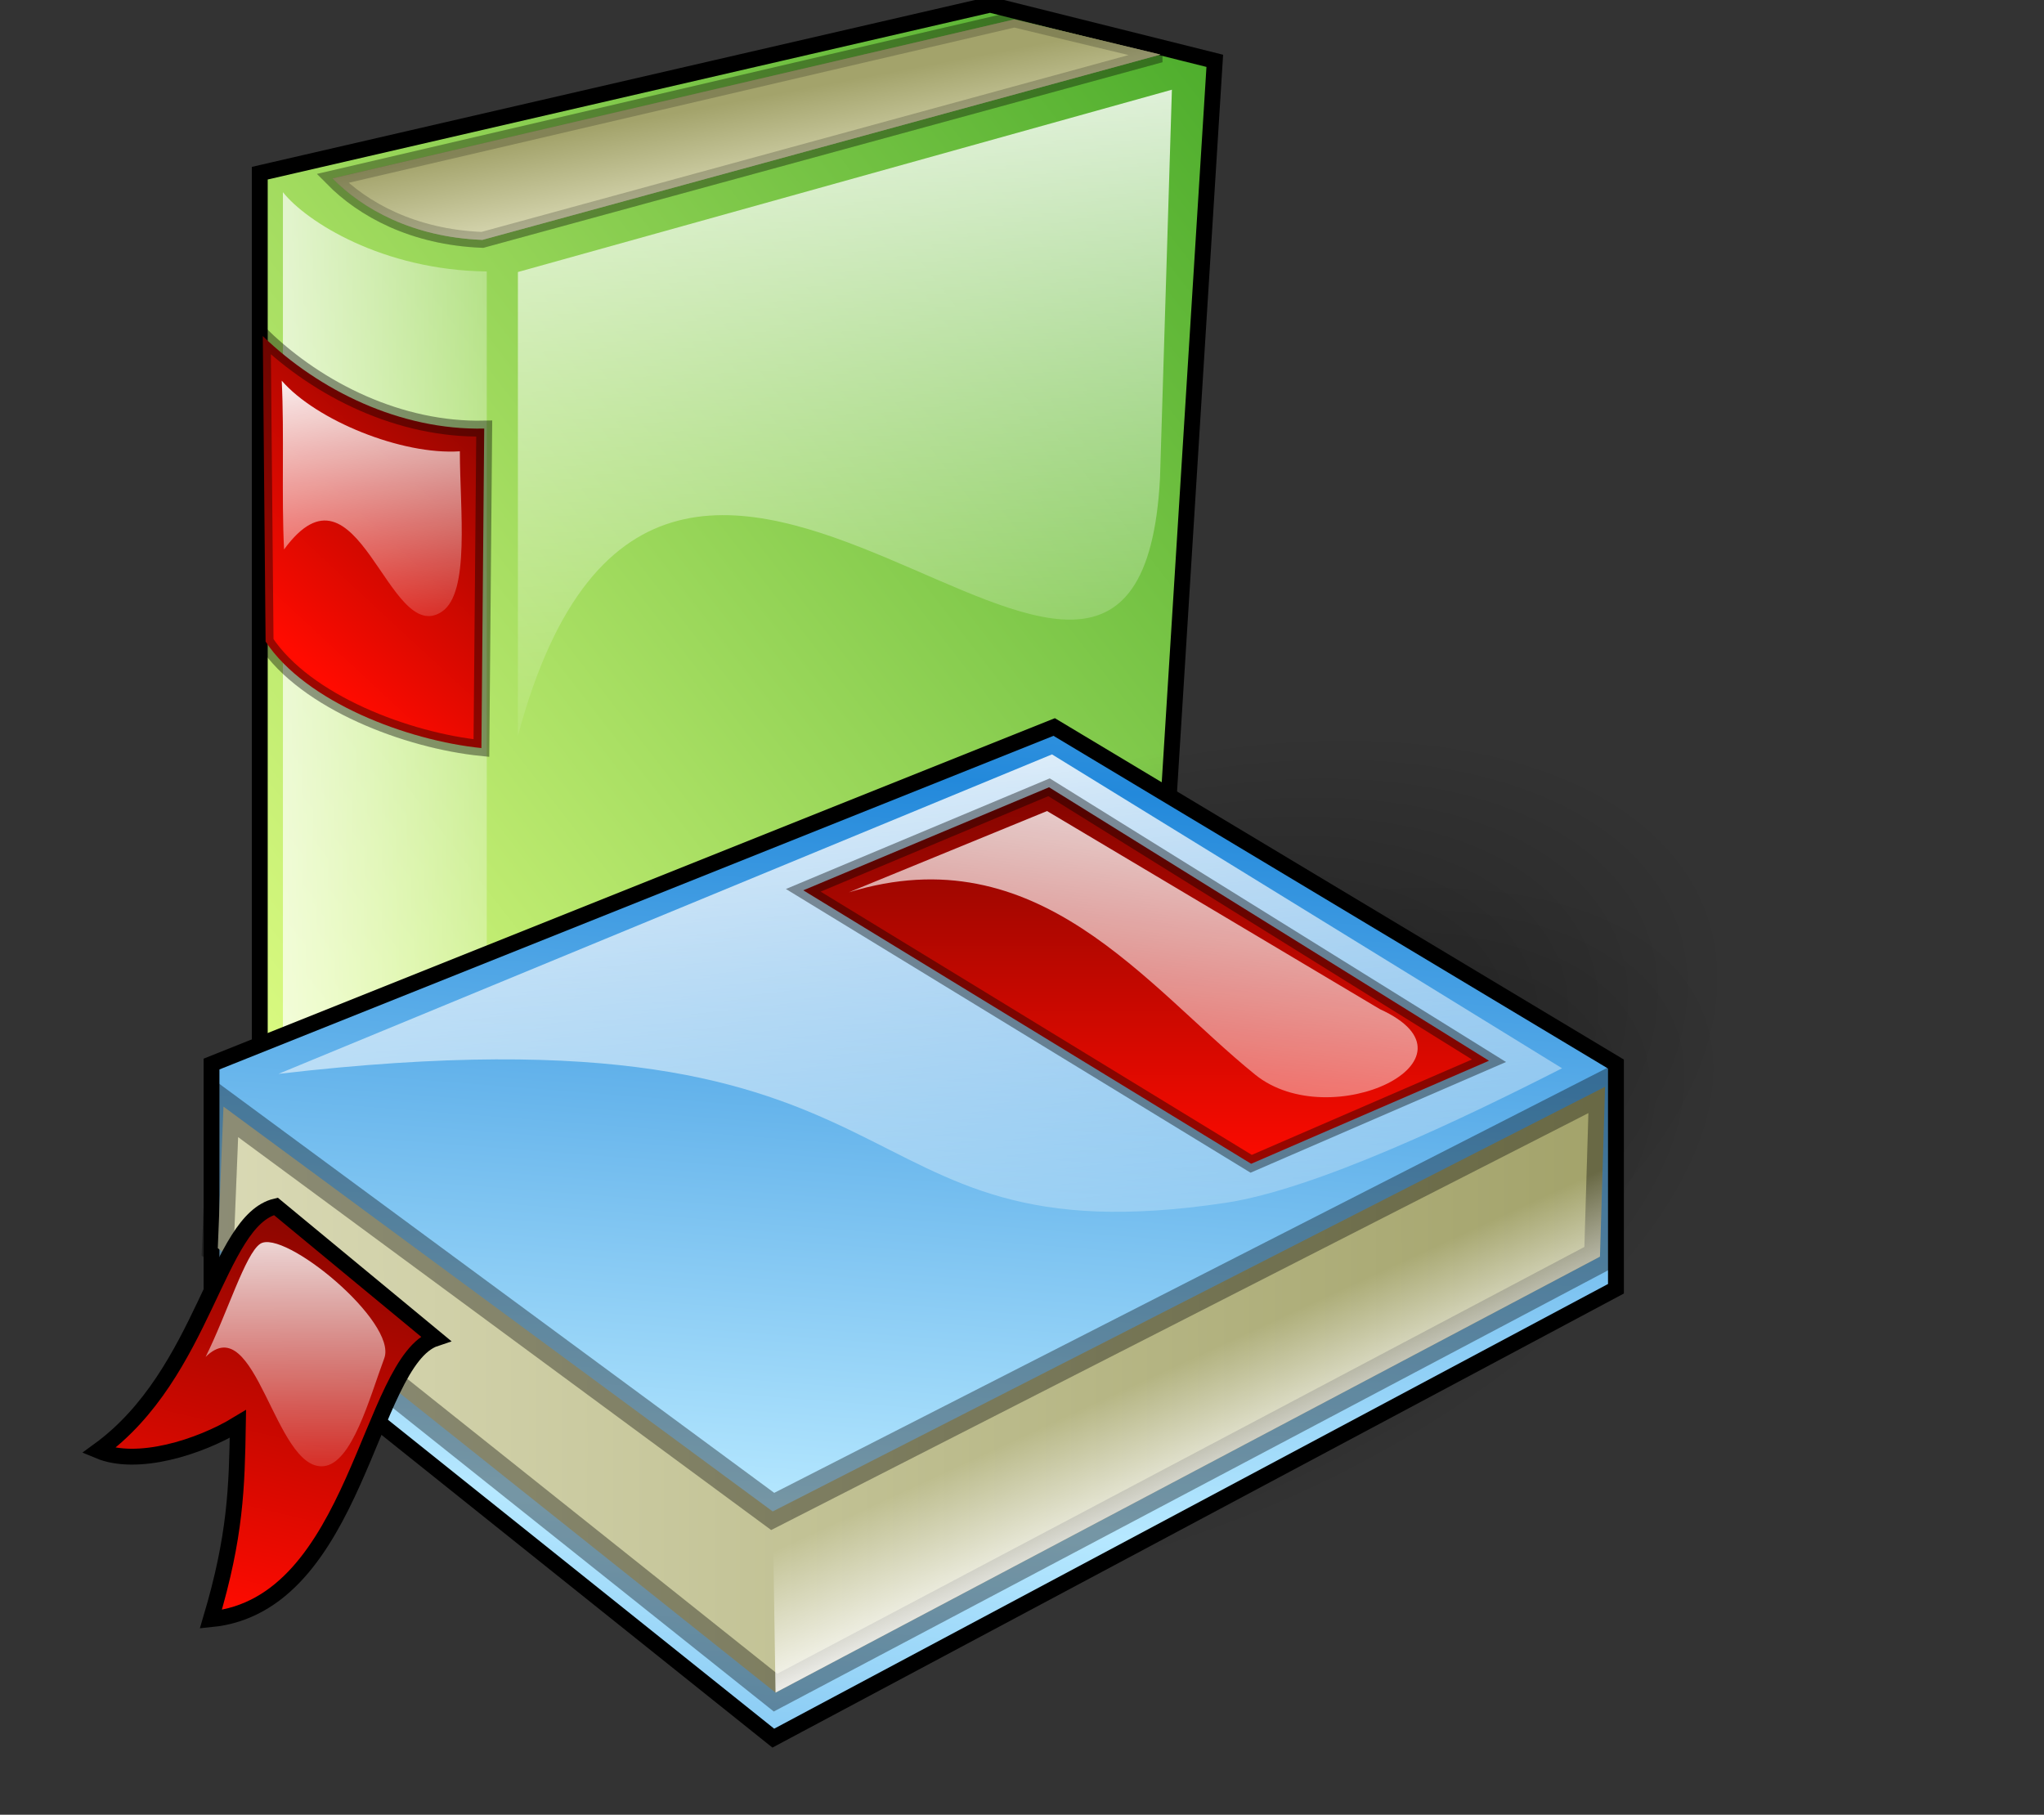 <?xml version="1.0" encoding="UTF-8" standalone="no"?>
<svg xmlns="http://www.w3.org/2000/svg" xmlns:xlink="http://www.w3.org/1999/xlink" xmlns:rdf="http://www.w3.org/1999/02/22-rdf-syntax-ns#" xmlns:cc="http://web.resource.org/cc/" xmlns:dc="http://purl.org/dc/elements/1.1/" version="1.0" width="308.901" height="274.267">

 <rect width="100%" height="100%" fill="#333333" stroke="none"/>

 <defs>
  <linearGradient id="G0" gradientUnits="userSpaceOnUse" gradientTransform="matrix(0.881,0,0,1.135,0,280)" x1="296.137" y1="768.038" x2="230.013" y2="833.855">
   <stop style="stop-color:#4dad2c"/>
   <stop offset="1" style="stop-color:#e3ff86"/>
  </linearGradient>
  <linearGradient id="G1" gradientUnits="userSpaceOnUse" gradientTransform="matrix(0.448,0,0,2.23,0,280)" x1="433.228" y1="408.781" x2="504.901" y2="408.781">
   <stop style="stop-color:#fff"/>
   <stop offset="1" style="stop-color:#fff;stop-opacity:0"/>
  </linearGradient>
  <linearGradient id="G2" gradientUnits="userSpaceOnUse" gradientTransform="matrix(1.959,0,0,0.511,0,280)" x1="121.738" y1="1726.721" x2="116.152" y2="1719.031">
   <stop style="stop-color:#d9d9b4"/>
   <stop offset="1" style="stop-color:#a3a36b"/>
  </linearGradient>
  <linearGradient id="G3" xlink:href="#G1" gradientTransform="matrix(0.991,0,0,1.009,0,140)" x1="241.408" y1="998.696" x2="243.662" y2="1051.365"/>
  <linearGradient id="G4" xlink:href="#G3" gradientTransform="matrix(0.747,0,0,1.338,0.25,132)" x1="277.491" y1="794.375" x2="286.712" y2="776.557">
   <stop style="stop-color:#ff0b00"/>
   <stop offset="1" style="stop-color:#810500"/>
  </linearGradient>
  <linearGradient id="G5" xlink:href="#G1" gradientTransform="matrix(0.834,0,0,1.199,0,132)" x1="250.287" y1="868.116" x2="252.102" y2="885.647"/>
  <linearGradient id="G6" xlink:href="#G1" gradientTransform="matrix(1.938,0,0,0.516,0,140)" x1="126.136" y1="1985.535" x2="115.168" y2="1976.435"/>
  <radialGradient id="G7" gradientUnits="userSpaceOnUse" gradientTransform="scale(1.46,0.685)" cx="169.881" cy="1794.88" fx="169.881" fy="1794.88" r="44.525">
   <stop style="stop-color:#000;stop-opacity:.392"/>
   <stop offset="1" style="stop-color:#000;stop-opacity:0"/>
  </radialGradient>
  <linearGradient id="G9" spreadMethod="reflect" gradientUnits="userSpaceOnUse" gradientTransform="matrix(1.176,0,0,0.85,0,280)" x1="205.993" y1="1137.605" x2="211.853" y2="1082.942">
   <stop style="stop-color:#b6e8ff"/>
   <stop offset="1" style="stop-color:#2389db"/>
  </linearGradient>
  <linearGradient id="G10" xlink:href="#G2" gradientTransform="matrix(1.515,0,0,0.66,0,280)" x1="131.919" y1="1448.467" x2="189.136" y2="1448.467"/>
  <linearGradient id="G11" xlink:href="#G1" gradientTransform="matrix(1.615,0,0,0.619,0,140)" x1="143.156" y1="1700.754" x2="164.792" y2="1776.309"/>
  <linearGradient id="G12" xlink:href="#G4" gradientTransform="matrix(1.362,0,0,0.734,0,140)" x1="191.071" y1="1478.189" x2="191.071" y2="1444.941"/>
  <linearGradient id="G13" xlink:href="#G2" gradientTransform="matrix(1.515,0,0,0.66,0,140)" x1="140.257" y1="1696.161" x2="157.334" y2="1634.547"/>
  <linearGradient id="G14" xlink:href="#G1" spreadMethod="pad" gradientTransform="matrix(1.515,0,0,0.66,0,140)" x1="175.508" y1="1674.547" x2="167.519" y2="1666.985"/>
  <linearGradient id="G15" xlink:href="#G14" gradientTransform="matrix(1.515,0,0,0.66,0,140)" x1="140.183" y1="1674.473" x2="147.687" y2="1669.343"/>
  <linearGradient id="G16" xlink:href="#G4" gradientTransform="matrix(0.907,0,0,1.102,0,140)" x1="222.242" y1="1010.13" x2="227.172" y2="985.212"/>
  <linearGradient id="G17" xlink:href="#G1" gradientTransform="matrix(0.965,0,0,1.036,0,140)" x1="211.964" y1="1048.091" x2="212.007" y2="1068.409"/>
  <linearGradient id="G18" xlink:href="#G1" gradientTransform="matrix(1.362,0,0,0.734,0,140)" x1="196.648" y1="1437.268" x2="182.967" y2="1493.874"/>
 </defs>
 <style type="text/css">
#p0,#p2,#p4,#p9,#p10,#p12,#p13,#p16{stroke:#000}
#p2,#p6,#p10,#p13{stroke-opacity:.196}
#p4,#p12{stroke-opacity:.392}
#p0,#p9{stroke-width:1}
</style>
 <g transform="translate(-5.549,-22.868)">
  <g transform="matrix(2.396,0,0,2.396,-440.307,-2735.148)">
   <path id="p0" style="fill:url(#G0)" d="M202.469,1162.016L248.531,1151.386L262.705,1154.929L259.161,1211.622L216.642,1229.339L202.469,1218.709L202.469,1162.016z"/>
   <path style="fill:url(#G1)" d="M203.929,1163.214L203.929,1217.5L216.786,1227.143L216.786,1168.214C210.202,1168.139 205.386,1165.058 203.929,1163.214z"/>
   <path id="p2" style="fill:url(#G2)" d="M207.056,1162.346C208.969,1164.287 212.12,1166.05 216.508,1166.223L259.277,1154.534L250.061,1152.317L207.056,1162.346z" x="0" y="0" width="320" height="320"/>
   <path style="fill:url(#G3)" d="M218.75,1168.25L260,1156.75L259.25,1181.25C257.833,1208.083 228.167,1162.417 218.75,1197.5L218.75,1168.25z"/>
   <path id="p4" style="fill:url(#G4)" d="M202.659,1172.291C206.195,1175.708 211.321,1178.242 216.625,1178.124L216.448,1198.277C211.793,1197.806 205.37,1195.39 202.836,1191.56L202.659,1172.291z"/>
   <path style="fill:url(#G5)" d="M203.854,1175.104C206.02,1177.604 211.422,1179.808 215.088,1179.558C215.088,1183.225 215.748,1188.466 213.957,1189.672C210.563,1191.956 208.667,1179.366 204,1185.75C203.833,1182.333 204.02,1178.52 203.854,1175.104z"/>
   <use id="p6" style="fill:url(#G6)" xlink:href="#p2"/>
  </g>
  <g transform="matrix(2.396,0,0,2.396,-440.307,-2735.148)">
   <path id="p7" style="fill:url(#G7)" d="M313,1229.5C313,1246.345 283.899,1260 248,1260C212.101,1260 183,1246.345 183,1229.5C183,1212.655 212.101,1199 248,1199C283.899,1199 313,1212.655 313,1229.5z" transform="matrix(0.577,-0.124,-2.666374e-2,0.738,147.492,344.514)"/>
   <use xlink:href="#p7" transform="matrix(0.99,-0.142,0.122,0.852,-145.365,225.558)"/>
  </g>
  <g transform="matrix(2.396,0,0,2.396,-440.307,-2735.148)">
   <path id="p9" style="fill:url(#G9)" d="M199.425,1218.209L252.575,1196.949L288.008,1218.209L288.008,1232.382L234.858,1260.728L199.425,1232.382L199.425,1218.209z"/>
   <path id="p10" style="fill:url(#G10);stroke-width:2" d="M287.321,1219.643L234.821,1246.429L200.179,1220.893L199.821,1229.821L235,1257.857L287,1230.357L287.321,1219.643z" x="0" y="0" width="320" height="320"/>
   <path style="fill:url(#G11)" d="M203.647,1218.828L252.437,1198.676L284.61,1218.475C278.364,1221.657 269.069,1226.106 263.397,1226.96C237.962,1230.787 246.073,1213.879 203.647,1218.828z"/>
   <path id="p12" style="fill:url(#G12)" d="M252.25,1200.75L236.75,1207.25L265,1224.5L280,1218L252.25,1200.75z"/>
   <use id="p13" style="fill:url(#G13)" xlink:href="#p10"/>
   <path style="fill:url(#G14)" d="M287.321,1219.643L234.821,1246.429L235,1257.857L287,1230.357L287.321,1219.643z"/>
   <path style="fill:url(#G15)" d="M234.821,1246.429L200.179,1220.893L199.821,1229.821L235,1257.857L234.821,1246.429z"/>
   <path id="p16" style="fill:url(#G16)" d="M203.484,1227.186C206.841,1229.961 210.198,1232.737 213.555,1235.512C209.331,1236.917 208.606,1252.323 199.382,1253.228C200.951,1247.957 201.02,1244.935 201.089,1240.913C198.657,1242.392 194.726,1243.62 192.295,1242.598C199.025,1237.711 199.755,1228.074 203.484,1227.186z"/>
   <path style="fill:url(#G17)" d="M202.491,1229.551C201.548,1230.189 200.406,1233.972 199.051,1236.683C202.233,1233.56 203.4,1243.835 206.475,1243.577C208.297,1243.424 209.395,1239.245 210.321,1236.768C211.179,1234.475 203.959,1228.557 202.491,1229.551z"/>
   <path style="fill:url(#G18)" d="M252.125,1202.25L239.625,1207.375C251.583,1203.708 258.379,1213.318 265.25,1218.875C270.008,1222.723 280.083,1217.917 273.125,1214.75L252.125,1202.25z"/>
  </g>
 </g>
</svg>

